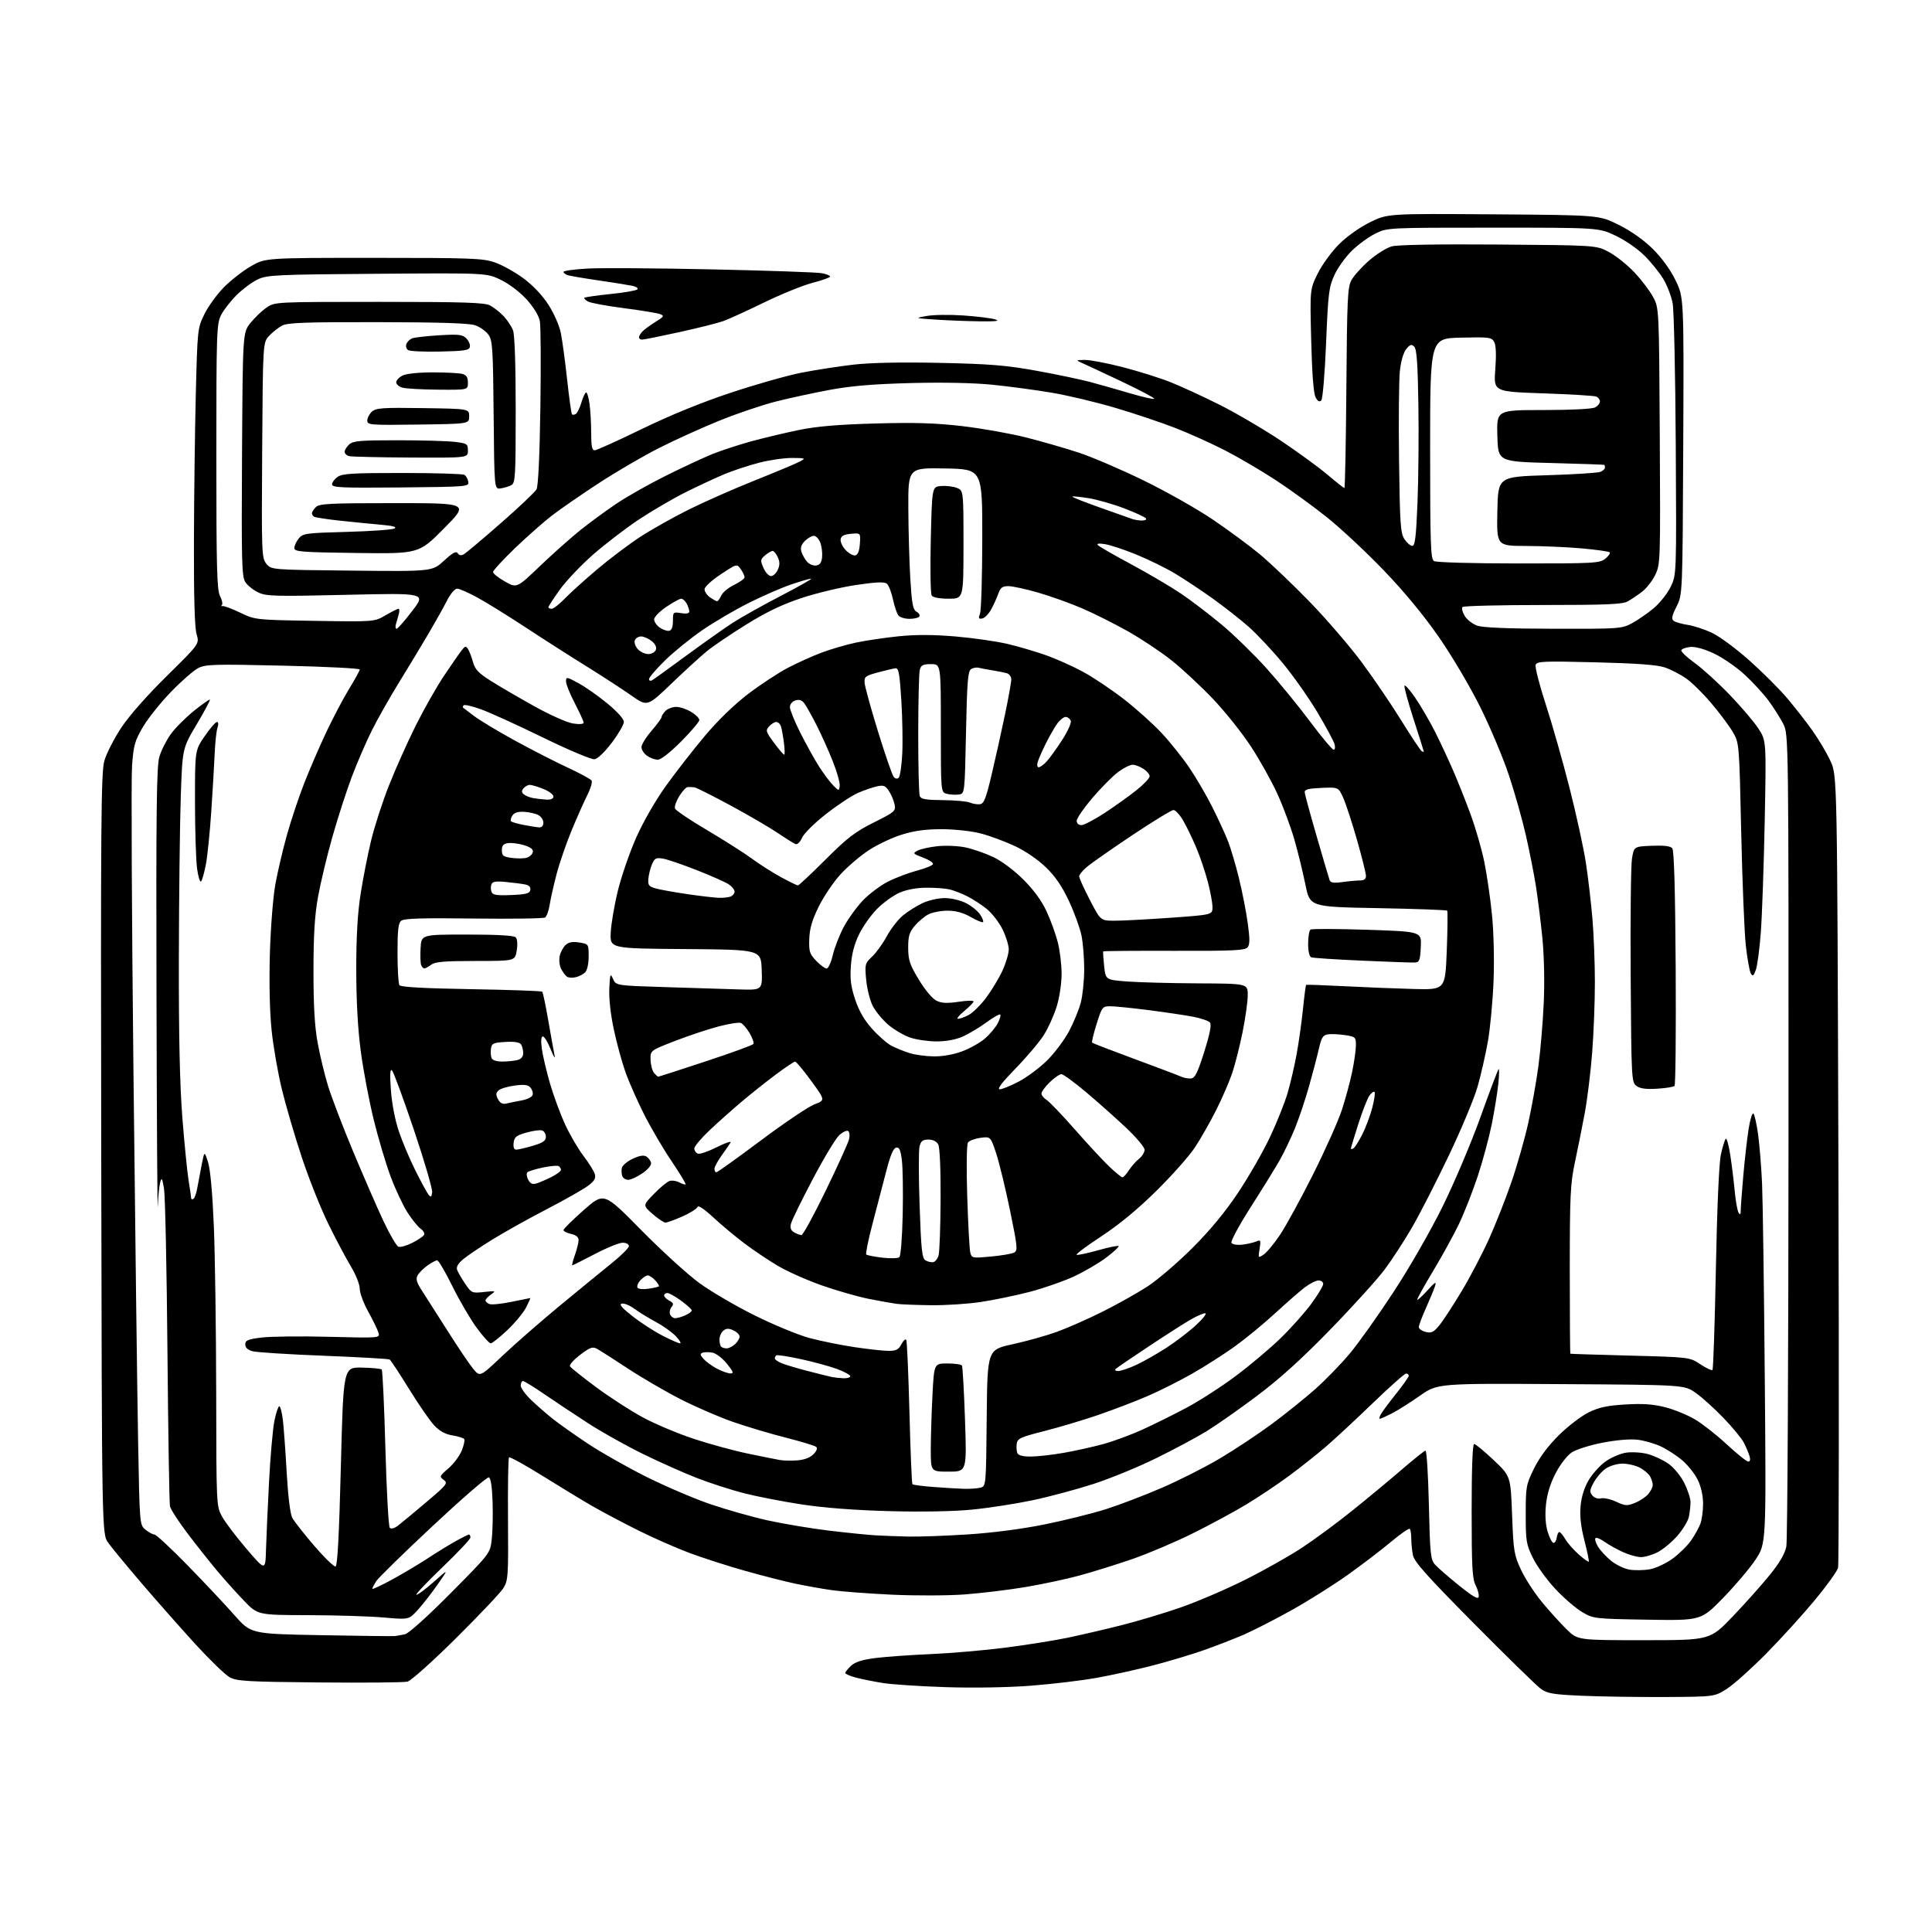 <?xml version="1.0" encoding="UTF-8" standalone="no"?>
<svg 
  version="1.1" 
  xmlns="http://www.w3.org/2000/svg" 
  xmlns:xlink="http://www.w3.org/1999/xlink" 
  xmlns:svg="http://www.w3.org/2000/svg"
  xmlns:rdf="http://www.w3.org/1999/02/22-rdf-syntax-ns#"
  xmlns:cc="http://creativecommons.org/ns#"
  xmlns:dc="http://purl.org/dc/elements/1.1/"
  viewBox="0 0 768 768"
  width="768"
  height="768"
>
<style>svg {background-color: white; }</style>"
<path stroke="none" fill="black" fill-rule="evenodd" d="M662.04,674.59C651.29,674.64 636.42,674.42 629.00,674.10C617.31,673.58 615.10,673.21 612.50,671.33C610.85,670.14 598.88,658.44 585.89,645.33C567.01,626.27 562.16,620.82 561.64,618.12C561.29,616.27 561.00,613.31 561.00,611.54C561.00,609.78 560.73,608.07 560.41,607.74C560.08,607.41 556.77,609.70 553.05,612.82C549.33,615.95 541.67,621.80 536.03,625.83C530.40,629.86 520.32,636.22 513.64,639.95C506.96,643.68 498.35,648.10 494.50,649.77C490.65,651.44 483.45,654.23 478.50,655.98C473.55,657.72 464.41,660.46 458.18,662.07C451.96,663.68 441.99,665.88 436.03,666.95C430.06,668.03 418.28,669.44 409.84,670.09C400.71,670.79 387.01,671.03 376.00,670.67C365.82,670.34 354.57,669.60 351.00,669.03C347.43,668.46 342.59,667.49 340.25,666.87C337.91,666.25 336.00,665.43 336.00,665.04C336.00,664.66 337.03,663.38 338.29,662.19C339.94,660.65 342.70,659.77 348.04,659.09C352.15,658.57 362.02,657.87 370.00,657.53C377.98,657.19 391.25,656.04 399.50,654.99C407.75,653.93 418.81,652.18 424.08,651.09C429.35,650.00 439.10,647.74 445.75,646.06C452.39,644.39 463.16,641.15 469.67,638.87C476.17,636.59 487.57,631.69 495.00,627.97C502.43,624.25 512.56,618.54 517.52,615.27C522.49,612.01 531.49,605.37 537.52,600.52C543.56,595.67 552.39,588.35 557.15,584.24C561.91,580.14 566.19,576.72 566.65,576.64C567.12,576.56 567.73,586.24 568.00,598.15C568.46,617.99 568.67,619.98 570.50,622.01C571.60,623.23 575.88,626.95 580.00,630.27C585.55,634.74 587.58,635.90 587.81,634.72C587.98,633.85 587.42,631.78 586.56,630.12C585.26,627.60 585.00,622.65 585.00,600.55C585.00,583.68 585.36,574.00 585.99,574.00C586.54,574.00 590.02,576.88 593.74,580.40C600.50,586.80 600.50,586.80 601.08,602.24C601.63,616.69 601.86,618.10 604.66,624.09C606.31,627.62 610.10,633.42 613.07,637.00C616.04,640.58 620.43,645.41 622.82,647.75C627.18,652.00 627.18,652.00 653.47,652.00C679.76,652.00 679.76,652.00 688.80,642.55C693.77,637.35 700.41,629.91 703.56,626.01C707.48,621.16 709.54,617.60 710.10,614.72C710.55,612.40 710.93,538.82 710.96,451.21C711.00,291.92 711.00,291.92 708.86,287.73C707.69,285.43 705.05,281.27 703.00,278.49C700.94,275.71 696.62,271.02 693.38,268.06C690.15,265.10 684.71,261.37 681.31,259.77C677.42,257.95 673.91,256.98 671.88,257.18C670.11,257.36 668.52,257.95 668.35,258.50C668.18,259.05 670.55,261.29 673.61,263.49C676.67,265.68 682.96,271.40 687.59,276.20C692.21,281.00 697.38,287.08 699.07,289.72C702.13,294.50 702.13,294.50 701.50,326.50C701.15,344.10 700.45,363.96 699.95,370.63C699.45,377.30 698.55,384.05 697.95,385.63C697.03,388.04 696.71,388.24 695.95,386.87C695.45,385.97 694.57,381.02 693.99,375.87C693.42,370.72 692.59,350.48 692.16,330.91C691.37,295.31 691.37,295.31 688.77,290.91C687.34,288.48 683.50,283.35 680.24,279.50C676.98,275.64 672.47,271.21 670.21,269.65C667.96,268.08 664.19,266.14 661.84,265.33C658.80,264.29 650.85,263.69 634.31,263.28C613.68,262.76 610.99,262.87 610.45,264.27C610.12,265.14 611.90,272.14 614.41,279.83C616.92,287.51 621.19,302.51 623.90,313.15C626.61,323.79 629.54,337.23 630.42,343.00C631.30,348.77 632.46,358.68 633.00,365.00C633.54,371.32 633.99,382.77 633.99,390.44C634.00,398.11 633.51,410.71 632.91,418.44C632.31,426.17 630.98,437.00 629.96,442.50C628.93,448.00 627.18,456.77 626.06,462.00C624.25,470.46 624.02,475.12 624.01,504.75C624.01,523.04 624.11,538.06 624.25,538.13C624.39,538.20 635.11,538.54 648.08,538.88C671.65,539.50 671.65,539.50 675.92,542.32C678.26,543.88 680.44,544.90 680.74,544.59C681.05,544.28 681.66,526.14 682.09,504.27C682.56,480.09 683.34,462.34 684.07,459.00C684.73,455.98 685.60,453.14 685.99,452.70C686.39,452.25 687.21,455.18 687.82,459.20C688.43,463.21 689.22,469.65 689.58,473.50C689.94,477.35 690.62,481.18 691.09,482.00C691.73,483.13 691.95,482.89 691.97,481.00C691.99,479.62 692.46,473.32 693.02,467.00C693.58,460.68 694.52,452.42 695.12,448.66C695.72,444.89 696.58,442.19 697.03,442.66C697.48,443.12 698.32,446.89 698.88,451.03C699.45,455.17 700.16,463.95 700.45,470.53C700.74,477.11 701.23,512.00 701.53,548.07C702.09,613.63 702.09,613.63 697.83,620.01C695.49,623.52 689.65,630.40 684.87,635.30C676.17,644.20 676.17,644.20 654.83,643.85C633.76,643.50 633.44,643.47 628.92,640.81C626.40,639.32 621.61,635.20 618.28,631.64C614.96,628.09 610.94,622.55 609.37,619.34C606.71,613.94 606.50,612.64 606.50,601.98C606.50,590.96 606.64,590.17 609.81,583.73C611.97,579.34 615.40,574.74 619.66,570.52C623.26,566.96 628.59,562.88 631.51,561.45C635.64,559.43 638.91,558.73 646.16,558.30C653.10,557.89 657.17,558.17 662.00,559.41C665.58,560.33 670.92,562.52 673.88,564.29C676.84,566.05 682.53,570.54 686.52,574.25C690.52,577.96 694.32,581.00 694.96,581.00C695.72,581.00 695.89,580.20 695.44,578.75C695.06,577.51 694.06,575.15 693.22,573.50C692.38,571.85 688.73,567.41 685.10,563.64C681.47,559.87 676.48,555.37 674.00,553.64C669.50,550.50 669.50,550.50 620.47,550.21C571.44,549.91 571.44,549.91 564.46,554.81C560.62,557.51 555.59,560.68 553.28,561.86C550.97,563.04 548.82,564.00 548.50,564.00C548.19,564.00 548.35,563.21 548.87,562.25C549.38,561.29 552.10,557.63 554.90,554.12C557.71,550.61 560.00,547.35 560.00,546.87C560.00,546.39 559.53,546.00 558.95,546.00C558.37,546.00 552.40,551.30 545.70,557.77C538.99,564.24 530.58,572.05 527.00,575.13C523.42,578.20 516.80,583.44 512.27,586.78C507.75,590.11 500.16,595.19 495.41,598.05C490.66,600.92 481.09,606.09 474.13,609.55C467.18,613.00 456.31,617.61 449.99,619.79C443.67,621.97 434.23,624.91 429.00,626.32C423.77,627.74 414.10,629.80 407.50,630.90C400.90,632.01 390.10,633.31 383.50,633.81C376.88,634.30 363.87,634.35 354.50,633.91C345.15,633.47 334.35,632.65 330.50,632.09C326.65,631.54 320.19,630.38 316.15,629.53C312.11,628.68 303.14,626.39 296.21,624.44C289.28,622.49 279.32,619.28 274.06,617.32C268.80,615.35 259.55,611.28 253.50,608.25C247.45,605.23 239.35,600.94 235.50,598.72C231.65,596.50 222.74,591.09 215.71,586.71C208.67,582.33 202.66,579.01 202.34,579.33C202.02,579.64 201.84,590.74 201.94,604.00C202.10,626.50 201.98,628.30 200.11,631.29C199.02,633.06 190.55,642.00 181.31,651.17C171.90,660.50 163.39,668.12 161.97,668.48C160.58,668.82 144.83,668.97 126.97,668.80C98.32,668.54 94.12,668.29 91.31,666.75C89.55,665.79 83.41,659.85 77.65,653.55C71.90,647.25 62.31,636.40 56.35,629.44C50.39,622.48 44.38,615.20 43.01,613.27C40.50,609.75 40.50,609.75 40.24,458.66C40.01,326.10 40.17,306.94 41.50,302.36C42.33,299.50 45.33,293.63 48.17,289.32C51.32,284.55 58.40,276.51 66.31,268.72C79.30,255.94 79.30,255.94 78.15,252.11C77.38,249.52 77.03,237.53 77.09,215.38C77.14,197.30 77.48,170.80 77.84,156.50C78.49,130.75 78.53,130.45 81.26,124.87C82.78,121.78 86.25,116.98 88.98,114.22C91.70,111.45 96.53,107.69 99.71,105.85C105.50,102.50 105.50,102.50 148.50,102.50C187.59,102.50 191.98,102.67 196.75,104.33C199.64,105.34 204.72,108.16 208.04,110.61C211.79,113.37 215.56,117.34 217.98,121.09C220.16,124.46 222.35,129.43 222.93,132.32C223.51,135.17 224.64,143.51 225.44,150.86C226.24,158.21 227.11,164.44 227.38,164.71C227.65,164.98 228.33,164.91 228.91,164.56C229.48,164.20 230.48,162.13 231.13,159.96C231.78,157.78 232.63,156.00 233.02,156.00C233.41,156.00 234.01,158.09 234.36,160.64C234.71,163.19 235.00,168.37 235.00,172.14C235.00,177.30 235.34,179.00 236.38,179.00C237.13,179.00 245.57,175.20 255.13,170.54C266.35,165.09 278.88,159.97 290.50,156.11C300.40,152.82 313.00,149.25 318.50,148.17C324.00,147.08 333.27,145.65 339.09,144.97C346.06,144.17 357.89,143.92 373.59,144.25C393.49,144.67 399.93,145.20 412.00,147.38C419.98,148.82 429.65,150.85 433.50,151.88C437.35,152.92 444.51,154.95 449.40,156.40C454.30,157.84 458.54,158.80 458.81,158.52C459.09,158.24 453.28,155.16 445.91,151.67C438.53,148.18 431.38,144.83 430.00,144.23C427.60,143.18 427.64,143.13 431.18,143.07C433.21,143.03 439.98,144.32 446.23,145.93C452.49,147.54 461.05,150.23 465.28,151.91C469.50,153.59 478.30,157.64 484.84,160.92C491.38,164.20 502.29,170.60 509.09,175.14C515.88,179.68 524.26,185.78 527.69,188.70C531.13,191.61 534.15,194.00 534.42,194.00C534.68,194.00 535.03,176.11 535.20,154.25C535.47,118.87 535.69,114.15 537.22,111.35C538.17,109.62 541.32,106.12 544.22,103.58C547.13,101.03 551.20,98.49 553.27,97.93C555.62,97.30 571.60,97.02 595.77,97.21C634.50,97.50 634.50,97.50 639.50,100.14C642.25,101.59 646.82,105.23 649.64,108.21C652.47,111.20 655.84,115.64 657.14,118.07C659.50,122.50 659.50,122.50 659.79,173.36C660.06,223.17 660.03,224.31 657.98,228.53C656.84,230.90 654.46,233.93 652.70,235.26C650.94,236.60 648.38,238.32 647.00,239.09C645.00,240.22 638.26,240.50 613.34,240.50C596.20,240.50 581.82,240.86 581.38,241.29C580.94,241.73 581.32,243.30 582.21,244.79C583.10,246.28 585.33,248.04 587.17,248.69C589.42,249.50 599.25,249.91 617.52,249.94C643.68,250.00 644.66,249.93 648.73,247.75C651.03,246.51 654.91,243.83 657.35,241.79C659.79,239.75 662.83,235.93 664.11,233.29C666.44,228.50 666.44,228.50 666.14,177.00C665.98,148.68 665.42,123.28 664.91,120.58C664.40,117.87 662.79,113.61 661.32,111.11C659.86,108.61 656.48,104.39 653.82,101.73C651.05,98.96 646.10,95.52 642.24,93.69C635.50,90.50 635.50,90.50 593.50,90.50C551.50,90.50 551.50,90.50 546.75,92.84C544.14,94.13 539.94,97.18 537.43,99.62C534.92,102.06 531.78,106.43 530.45,109.33C528.25,114.13 527.95,116.56 527.14,136.38C526.63,148.73 525.80,158.60 525.22,159.18C524.51,159.89 523.80,159.50 522.96,157.92C522.16,156.43 521.55,148.54 521.22,135.32C520.71,115.02 520.71,115.02 523.80,108.76C525.50,105.32 529.27,100.11 532.19,97.19C535.32,94.04 540.36,90.45 544.54,88.38C551.59,84.90 551.59,84.90 593.60,85.20C635.61,85.50 635.61,85.50 643.37,89.33C648.25,91.75 653.26,95.27 656.89,98.83C660.52,102.40 663.90,107.04 666.02,111.36C669.38,118.22 669.38,118.22 669.11,177.30C668.84,236.38 668.84,236.38 666.45,241.10C664.62,244.70 664.35,246.03 665.28,246.77C665.95,247.30 668.47,248.03 670.88,248.40C673.29,248.76 677.67,250.20 680.60,251.59C683.54,252.98 690.18,257.89 695.36,262.51C700.55,267.12 707.28,273.84 710.33,277.43C713.38,281.03 717.93,286.84 720.43,290.36C722.94,293.87 726.19,299.36 727.66,302.56C730.32,308.37 730.32,308.37 730.80,464.56C731.06,550.46 731.00,621.86 730.66,623.21C730.32,624.56 726.16,630.35 721.41,636.08C716.67,641.81 707.99,651.36 702.14,657.29C696.29,663.22 689.27,669.52 686.54,671.28C681.57,674.48 681.57,674.48 662.04,674.59zM157.00,650.36C157.82,650.26 159.62,649.94 161.00,649.64C162.47,649.31 169.95,642.58 179.16,633.29C194.82,617.50 194.82,617.50 195.47,612.00C195.83,608.98 195.98,602.26 195.81,597.08C195.61,590.91 195.09,587.53 194.31,587.27C193.65,587.05 183.69,595.67 172.17,606.43C160.66,617.19 150.51,627.11 149.62,628.46C148.73,629.82 148.00,631.21 148.00,631.56C148.00,631.90 151.49,630.28 155.75,627.96C160.01,625.64 166.43,621.82 170.00,619.48C173.57,617.13 178.61,614.04 181.19,612.61C183.77,611.17 186.14,610.00 186.44,610.00C186.75,610.00 187.00,610.53 187.00,611.17C187.00,611.82 181.94,617.20 175.75,623.13C169.56,629.07 164.97,633.94 165.55,633.96C166.13,633.98 169.26,631.64 172.50,628.75C178.41,623.50 178.41,623.50 173.95,629.87C171.50,633.37 167.93,637.95 166.00,640.05C162.50,643.86 162.50,643.86 152.50,642.98C147.00,642.49 133.49,642.08 122.47,642.05C102.44,642.00 102.44,642.00 96.93,636.25C93.90,633.09 89.15,627.80 86.38,624.50C83.61,621.20 78.35,614.56 74.69,609.75C71.03,604.93 67.82,599.98 67.56,598.75C67.30,597.51 66.85,569.73 66.56,537.00C66.28,504.27 65.66,475.25 65.20,472.50C64.49,468.28 64.25,467.89 63.68,470.00C63.31,471.38 62.88,475.65 62.72,479.50C62.56,483.35 62.33,445.74 62.21,395.93C62.03,321.23 62.23,304.56 63.37,300.77C64.13,298.24 66.16,294.22 67.88,291.84C69.59,289.45 73.72,285.31 77.04,282.62C80.36,279.94 83.24,277.91 83.44,278.12C83.64,278.33 81.26,282.77 78.15,288.00C72.50,297.50 72.50,297.50 71.85,317.00C71.49,327.73 71.15,356.52 71.10,381.00C71.04,411.86 71.47,431.26 72.49,444.28C73.30,454.60 74.42,465.85 74.97,469.28C75.53,472.70 75.99,475.86 75.99,476.31C76.00,476.75 76.40,476.87 76.89,476.57C77.37,476.27 78.07,474.33 78.42,472.26C78.78,470.19 79.57,466.02 80.17,463.00C81.26,457.50 81.26,457.50 82.70,462.00C83.61,464.84 84.46,474.25 85.01,487.50C85.48,499.05 85.90,528.79 85.94,553.59C86.00,598.40 86.01,598.71 88.25,602.82C89.49,605.09 93.88,610.89 98.00,615.70C105.50,624.46 105.50,624.46 105.74,615.98C105.88,611.32 106.42,599.17 106.95,589.00C107.48,578.83 108.44,567.91 109.09,564.75C109.74,561.59 110.61,559.00 111.02,559.00C111.43,559.00 112.06,561.36 112.42,564.25C112.78,567.14 113.47,576.54 113.95,585.15C114.49,594.61 115.36,601.81 116.17,603.33C116.90,604.72 120.83,609.73 124.90,614.46C128.97,619.19 132.79,622.90 133.40,622.70C134.15,622.45 134.82,609.91 135.50,582.92C136.50,543.50 136.50,543.50 143.81,543.64C147.83,543.72 151.39,544.06 151.74,544.40C152.08,544.74 152.74,558.84 153.20,575.73C153.66,592.62 154.45,606.85 154.95,607.35C155.50,607.90 156.84,607.52 158.31,606.38C159.66,605.35 164.70,601.16 169.51,597.09C177.68,590.17 178.15,589.58 176.39,588.29C174.60,586.99 174.69,586.76 178.24,583.71C180.29,581.94 182.67,578.79 183.52,576.71C184.37,574.62 184.83,572.54 184.55,572.09C184.27,571.63 182.17,570.96 179.89,570.60C177.02,570.14 174.77,568.91 172.62,566.63C170.90,564.81 166.39,558.28 162.60,552.13C158.80,545.97 155.33,540.70 154.88,540.43C154.44,540.15 142.67,539.48 128.74,538.93C114.81,538.39 102.09,537.58 100.46,537.15C98.48,536.62 97.50,535.72 97.50,534.43C97.50,532.80 98.53,532.37 104.00,531.69C107.58,531.25 119.64,531.11 130.80,531.40C151.11,531.91 151.11,531.91 150.43,529.71C150.06,528.49 148.24,524.76 146.38,521.40C144.52,518.05 143.00,513.94 143.00,512.28C143.00,510.57 141.45,506.67 139.45,503.37C137.50,500.14 133.48,492.55 130.51,486.50C127.54,480.45 122.83,468.67 120.06,460.32C117.28,451.97 113.69,439.76 112.09,433.19C110.48,426.61 108.62,415.95 107.96,409.48C107.21,402.23 106.95,390.60 107.28,379.12C107.58,368.74 108.55,356.52 109.46,351.50C110.36,346.55 112.43,337.74 114.06,331.91C115.69,326.09 118.77,316.87 120.90,311.41C123.03,305.96 127.00,296.77 129.72,291.00C132.45,285.23 136.55,277.45 138.84,273.73C141.13,270.01 143.00,266.59 143.00,266.14C143.00,265.68 129.30,264.99 112.54,264.61C85.15,263.97 81.76,264.07 78.79,265.58C76.98,266.50 72.12,270.74 68.00,275.00C63.88,279.25 58.85,285.53 56.84,288.95C53.59,294.45 53.10,296.21 52.49,304.33C52.12,309.37 52.37,364.12 53.05,426.00C53.72,487.88 54.55,553.73 54.89,572.34C55.50,606.18 55.50,606.18 57.86,608.09C59.16,609.14 60.76,610.00 61.41,610.00C62.07,610.00 67.99,615.51 74.57,622.25C81.16,628.99 89.52,637.88 93.15,642.00C99.76,649.50 99.76,649.50 127.63,650.01C142.96,650.30 156.18,650.45 157.00,650.36zM655.85,623.81C658.26,623.37 662.32,621.47 664.94,619.54C667.55,617.63 670.86,614.36 672.29,612.28C673.72,610.20 675.36,607.23 675.94,605.68C676.52,604.14 677.00,600.57 677.00,597.75C677.00,594.60 676.20,590.97 674.91,588.32C673.76,585.95 671.01,582.45 668.80,580.56C666.58,578.66 662.74,576.16 660.27,575.00C657.79,573.83 653.59,572.62 650.93,572.31C648.03,571.96 642.46,572.44 637.00,573.50C631.94,574.48 626.49,576.22 624.71,577.41C622.91,578.63 620.15,582.22 618.35,585.70C616.25,589.76 614.96,593.97 614.54,598.17C614.12,602.27 614.36,606.02 615.20,608.82C615.91,611.20 616.95,613.23 617.50,613.32C618.05,613.42 618.64,612.49 618.82,611.25C619.00,610.01 619.46,609.00 619.85,609.00C620.25,609.00 621.34,610.30 622.27,611.89C623.21,613.48 625.61,616.20 627.60,617.95C629.58,619.70 631.37,620.97 631.56,620.78C631.75,620.58 630.98,616.84 629.85,612.46C628.43,606.96 627.95,602.73 628.30,598.75C628.63,595.05 629.76,591.38 631.47,588.46C632.94,585.96 635.94,582.61 638.15,581.01C640.36,579.41 644.07,577.81 646.40,577.46C648.74,577.11 652.62,577.36 655.05,578.01C657.48,578.67 661.16,580.39 663.23,581.85C665.36,583.35 668.09,586.65 669.50,589.45C670.87,592.17 672.00,595.60 672.00,597.07C672.00,598.54 671.72,601.16 671.37,602.88C671.03,604.60 668.95,608.05 666.75,610.54C664.55,613.04 661.03,615.96 658.92,617.04C656.81,618.12 653.82,618.99 652.29,618.98C650.76,618.97 647.55,618.07 645.18,616.99C642.80,615.92 639.51,614.08 637.87,612.91C636.23,611.74 634.59,611.07 634.24,611.43C633.88,611.79 634.32,613.30 635.21,614.79C636.11,616.28 638.44,618.81 640.39,620.40C642.35,622.00 645.65,623.60 647.72,623.95C649.80,624.30 653.46,624.24 655.85,623.81zM361.00,610.81C365.12,610.91 375.70,610.53 384.50,609.97C394.43,609.34 406.08,607.83 415.19,605.99C423.27,604.36 434.30,601.62 439.69,599.90C445.09,598.18 455.05,594.37 461.83,591.44C468.62,588.51 478.97,583.28 484.83,579.81C490.70,576.34 500.00,570.18 505.50,566.11C511.00,562.04 518.83,555.75 522.90,552.13C526.97,548.51 533.13,542.16 536.59,538.02C540.05,533.89 547.89,522.85 554.01,513.50C560.34,503.83 568.75,489.17 573.51,479.50C578.12,470.15 584.88,454.18 588.53,444.00C592.17,433.83 595.41,425.28 595.71,425.00C596.02,424.73 595.96,427.43 595.58,431.00C595.20,434.57 594.03,441.79 592.97,447.04C591.91,452.28 589.42,461.51 587.43,467.54C585.43,473.57 582.08,482.10 579.98,486.50C577.88,490.90 573.20,499.41 569.58,505.42C565.97,511.43 563.17,516.50 563.36,516.70C563.56,516.89 565.41,515.19 567.47,512.91C570.41,509.65 571.05,509.27 570.48,511.13C570.08,512.43 568.45,516.37 566.87,519.89C565.29,523.40 564.00,526.84 564.00,527.53C564.00,528.22 565.22,529.09 566.72,529.46C568.99,530.04 569.88,529.61 572.17,526.82C573.68,525.00 577.72,518.79 581.16,513.04C584.60,507.29 589.53,497.83 592.12,492.02C594.71,486.22 598.64,476.23 600.84,469.83C603.05,463.43 606.02,453.00 607.45,446.65C608.87,440.29 610.71,430.01 611.54,423.80C612.37,417.58 613.33,406.20 613.67,398.50C614.04,390.03 613.81,379.76 613.08,372.50C612.41,365.90 611.26,356.68 610.51,352.00C609.77,347.32 608.00,338.40 606.59,332.17C605.18,325.93 602.13,315.15 599.83,308.21C597.52,301.27 592.38,289.04 588.40,281.04C584.31,272.81 577.14,260.69 571.88,253.11C565.90,244.52 558.08,235.05 550.03,226.69C543.14,219.52 533.00,210.05 527.50,205.65C522.00,201.24 512.77,194.55 507.00,190.78C501.23,187.01 492.17,181.71 486.88,178.99C481.59,176.27 472.75,172.29 467.22,170.13C461.70,167.98 450.95,164.37 443.34,162.12C435.73,159.86 424.32,157.15 418.00,156.09C411.68,155.03 401.14,153.61 394.59,152.95C387.14,152.19 374.99,151.94 362.09,152.27C347.25,152.66 338.29,153.41 330.00,154.95C323.68,156.12 314.07,158.19 308.67,159.55C303.26,160.91 293.13,164.32 286.17,167.14C279.20,169.95 268.32,174.88 262.00,178.08C255.68,181.28 244.90,187.57 238.05,192.05C231.21,196.52 222.88,202.27 219.55,204.82C216.22,207.38 209.56,213.25 204.75,217.87C199.94,222.50 196.00,226.78 196.00,227.39C196.01,228.00 198.13,229.70 200.72,231.16C205.43,233.83 205.43,233.83 214.67,224.99C219.75,220.14 226.97,213.72 230.70,210.73C234.44,207.74 240.88,203.02 245.00,200.24C249.12,197.46 257.90,192.50 264.50,189.20C271.10,185.91 279.43,182.03 283.00,180.57C286.57,179.12 293.65,176.80 298.73,175.41C303.81,174.03 312.36,172.00 317.73,170.90C324.69,169.48 333.39,168.74 348.00,168.34C363.59,167.90 371.86,168.15 382.52,169.39C390.23,170.29 401.70,172.33 408.02,173.93C414.33,175.53 423.77,178.26 429.00,179.99C434.23,181.72 445.77,186.68 454.65,191.01C463.53,195.34 475.88,202.32 482.09,206.52C488.31,210.72 496.79,216.99 500.95,220.46C505.10,223.93 513.91,232.33 520.52,239.13C527.12,245.93 536.39,256.68 541.10,263.00C545.81,269.32 552.94,279.79 556.95,286.27C560.96,292.74 564.64,298.28 565.12,298.57C565.60,298.87 566.00,298.97 566.00,298.80C566.00,298.62 564.19,292.89 561.98,286.06C559.77,279.22 558.11,273.17 558.30,272.61C558.49,272.04 560.46,274.26 562.68,277.54C564.91,280.82 568.43,286.88 570.51,291.00C572.58,295.12 575.84,302.10 577.74,306.50C579.65,310.90 582.77,318.77 584.68,324.00C586.59,329.23 588.99,337.55 590.01,342.50C591.03,347.45 592.41,356.89 593.07,363.48C593.78,370.53 594.04,381.42 593.71,389.98C593.39,397.96 592.38,408.77 591.46,414.00C590.53,419.23 588.68,427.32 587.35,432.00C586.01,436.68 580.84,449.05 575.85,459.50C570.86,469.95 564.30,482.77 561.26,488.00C558.23,493.23 553.38,500.67 550.50,504.55C547.61,508.43 537.89,519.18 528.89,528.43C517.34,540.31 508.70,548.12 499.51,555.01C492.36,560.37 483.35,566.67 479.50,569.02C475.65,571.37 466.74,576.14 459.69,579.61C452.65,583.09 441.40,587.71 434.69,589.89C427.99,592.06 417.05,594.99 410.39,596.39C403.73,597.79 392.93,599.46 386.39,600.10C379.07,600.82 366.43,601.05 353.50,600.70C339.98,600.34 327.63,599.40 318.83,598.06C311.31,596.91 300.96,594.91 295.83,593.60C290.70,592.29 282.23,589.56 277.00,587.52C271.77,585.48 262.10,581.17 255.50,577.93C248.90,574.70 239.14,569.23 233.80,565.77C228.47,562.32 220.67,557.14 216.46,554.25C212.25,551.36 208.40,549.00 207.91,549.00C207.41,549.00 207.00,549.81 207.00,550.79C207.00,551.78 208.91,554.40 211.25,556.63C213.59,558.85 217.53,562.27 220.00,564.22C222.47,566.17 228.68,570.55 233.80,573.95C238.91,577.34 249.26,583.21 256.80,586.99C264.33,590.76 275.74,595.65 282.15,597.85C288.56,600.05 298.91,602.99 305.15,604.37C311.39,605.75 322.35,607.58 329.50,608.44C336.65,609.30 344.98,610.14 348.00,610.32C351.02,610.49 356.88,610.71 361.00,610.81zM649.98,597.40C651.92,596.61 654.29,595.02 655.25,593.87C656.21,592.72 657.00,591.12 657.00,590.32C657.00,589.52 656.54,588.00 655.97,586.94C655.40,585.89 653.53,584.29 651.80,583.39C650.07,582.50 646.93,581.79 644.82,581.82C642.67,581.85 639.76,582.75 638.19,583.87C636.65,584.96 634.54,587.43 633.51,589.35C631.90,592.33 631.83,593.09 632.99,594.49C633.79,595.45 635.20,595.92 636.43,595.62C637.57,595.34 640.29,595.95 642.48,596.97C646.08,598.65 646.81,598.69 649.98,597.40zM383.00,591.82C385.48,591.90 388.51,591.70 389.73,591.37C391.97,590.78 391.97,590.77 392.23,563.66C392.50,536.55 392.50,536.55 402.50,534.36C408.00,533.16 415.88,530.96 420.00,529.48C424.12,528.00 432.31,524.39 438.20,521.45C444.08,518.52 452.18,513.97 456.20,511.36C460.21,508.74 468.24,501.85 474.04,496.05C481.12,488.97 487.11,481.71 492.26,473.96C496.48,467.62 502.15,457.72 504.86,451.96C507.57,446.21 510.71,438.35 511.84,434.50C512.96,430.65 514.59,423.68 515.44,419.00C516.30,414.32 517.42,406.28 517.95,401.13C518.47,395.98 519.04,391.65 519.20,391.51C519.37,391.37 526.25,391.61 534.50,392.04C542.75,392.47 555.12,392.96 562.00,393.14C574.50,393.46 574.50,393.46 575.11,377.98C575.44,369.47 575.52,362.27 575.28,362.00C575.04,361.73 562.66,361.27 547.77,361.00C520.71,360.50 520.71,360.50 518.92,351.64C517.93,346.76 515.96,338.71 514.54,333.75C513.11,328.79 510.08,320.63 507.80,315.62C505.52,310.60 500.78,302.10 497.26,296.73C493.75,291.36 486.98,282.88 482.24,277.90C477.49,272.91 470.13,266.04 465.87,262.63C461.61,259.23 453.70,253.95 448.29,250.91C442.88,247.87 434.64,243.74 429.98,241.75C425.32,239.75 417.51,236.96 412.64,235.56C407.76,234.15 402.45,233.00 400.84,233.00C398.50,233.00 397.69,233.59 396.90,235.85C396.36,237.42 395.09,240.23 394.09,242.10C393.09,243.97 391.47,245.66 390.49,245.85C389.01,246.14 388.86,245.81 389.58,243.85C390.05,242.56 390.45,229.12 390.47,214.00C390.50,186.50 390.50,186.50 375.75,186.22C361.00,185.95 361.00,185.95 361.08,202.22C361.12,211.18 361.48,223.83 361.88,230.35C362.47,240.03 362.91,242.37 364.32,243.16C365.27,243.69 365.78,244.55 365.46,245.06C365.14,245.58 363.39,246.00 361.56,246.00C359.74,246.00 357.75,245.41 357.15,244.68C356.55,243.96 355.56,241.06 354.96,238.25C354.36,235.43 353.27,232.64 352.54,232.03C351.57,231.23 348.30,231.36 340.36,232.53C334.39,233.41 324.64,235.74 318.70,237.70C310.98,240.26 304.70,243.26 296.70,248.23C290.54,252.05 283.48,256.82 281.02,258.84C278.56,260.85 272.21,266.65 266.93,271.72C257.31,280.95 257.31,280.95 250.91,276.43C247.38,273.95 239.32,268.71 233.00,264.79C226.68,260.87 215.88,253.97 209.00,249.44C202.12,244.92 193.54,239.59 189.92,237.61C186.30,235.62 182.61,234.00 181.72,234.00C180.80,234.00 179.06,236.04 177.69,238.75C176.36,241.36 173.02,247.32 170.27,252.00C167.52,256.68 162.31,265.30 158.69,271.16C155.08,277.02 150.22,285.57 147.92,290.16C145.61,294.75 141.97,303.16 139.83,308.85C137.69,314.54 134.20,325.34 132.08,332.85C129.96,340.36 127.41,351.00 126.42,356.50C125.09,363.89 124.62,371.59 124.61,386.00C124.61,399.86 125.09,408.10 126.26,414.50C127.17,419.45 129.01,427.10 130.35,431.50C131.68,435.90 136.15,447.60 140.28,457.50C144.41,467.40 149.85,479.90 152.37,485.27C154.89,490.65 157.60,495.29 158.38,495.59C159.16,495.89 161.62,495.21 163.84,494.08C166.05,492.95 168.17,491.54 168.54,490.93C168.91,490.33 168.32,489.21 167.23,488.45C166.14,487.68 163.79,484.79 162.01,482.01C160.22,479.23 157.22,472.86 155.34,467.85C153.45,462.84 150.40,452.61 148.56,445.12C146.73,437.63 144.41,425.43 143.43,418.00C142.24,409.10 141.63,398.03 141.62,385.50C141.61,372.30 142.14,363.08 143.36,355.29C144.32,349.12 146.20,339.57 147.54,334.05C148.87,328.54 152.05,318.73 154.61,312.26C157.16,305.79 161.94,295.10 165.23,288.50C168.52,281.90 173.63,272.90 176.59,268.50C179.55,264.10 182.67,259.60 183.53,258.50C184.86,256.79 185.21,256.72 186.04,258.00C186.57,258.83 187.46,261.15 188.02,263.17C188.84,266.14 190.22,267.59 195.27,270.76C198.70,272.92 206.45,277.44 212.50,280.80C218.55,284.17 225.41,287.23 227.75,287.59C230.32,287.99 232.00,287.87 232.00,287.27C232.00,286.73 230.42,283.26 228.50,279.57C226.57,275.88 225.00,271.96 225.00,270.86C225.00,268.98 225.25,269.01 229.99,271.59C232.74,273.09 237.92,276.73 241.49,279.68C245.38,282.88 248.00,285.82 248.00,286.96C248.00,288.02 245.86,291.72 243.24,295.19C240.43,298.92 237.60,301.63 236.32,301.81C235.13,301.98 226.02,298.14 215.83,293.17C205.75,288.25 194.68,283.21 191.23,281.97C187.78,280.73 184.66,280.00 184.31,280.36C183.96,280.71 183.85,281.14 184.08,281.31C184.31,281.48 186.30,282.99 188.50,284.66C190.70,286.34 197.98,290.72 204.69,294.39C211.39,298.06 220.84,302.90 225.69,305.14C230.53,307.38 234.80,309.69 235.17,310.29C235.54,310.88 234.80,313.44 233.51,315.97C232.23,318.51 229.41,324.84 227.25,330.04C225.10,335.24 222.39,343.10 221.24,347.50C220.09,351.90 218.85,357.41 218.49,359.74C218.12,362.08 217.30,364.32 216.66,364.73C216.02,365.13 203.23,365.31 188.23,365.13C167.71,364.87 160.59,365.09 159.48,366.02C158.33,366.97 158.00,369.81 158.02,378.87C158.02,385.27 158.36,391.00 158.77,391.62C159.26,392.38 168.39,392.89 187.26,393.21C202.53,393.47 215.26,393.92 215.54,394.21C215.83,394.50 216.91,399.63 217.94,405.62C218.97,411.60 220.10,417.85 220.44,419.50C220.79,421.15 220.12,420.14 218.96,417.25C217.81,414.36 216.38,412.00 215.80,412.00C215.11,412.00 214.97,413.70 215.38,416.84C215.74,419.50 217.19,425.69 218.60,430.59C220.02,435.49 222.73,442.84 224.61,446.93C226.50,451.02 229.78,456.65 231.90,459.43C234.03,462.22 236.06,465.48 236.43,466.67C236.94,468.36 236.35,469.39 233.79,471.34C231.98,472.72 224.65,476.88 217.50,480.59C210.35,484.29 200.57,489.75 195.77,492.71C190.97,495.67 185.70,499.22 184.07,500.60C182.08,502.27 181.30,503.66 181.71,504.80C182.05,505.73 183.49,508.21 184.91,510.31C187.44,514.03 187.61,514.11 192.44,513.58C197.09,513.08 197.25,513.14 195.19,514.58C193.98,515.42 193.00,516.49 193.00,516.95C193.00,517.41 193.71,518.06 194.58,518.39C195.44,518.72 199.38,518.32 203.33,517.50C207.27,516.68 210.62,516.00 210.77,516.00C210.92,516.00 210.18,517.69 209.12,519.76C208.07,521.82 204.71,525.87 201.66,528.76C198.61,531.64 195.65,534.00 195.07,534.00C194.49,534.00 191.96,531.19 189.44,527.75C186.93,524.31 182.59,516.89 179.81,511.25C177.03,505.61 174.32,501.00 173.78,501.00C173.25,501.00 171.50,501.93 169.90,503.07C168.30,504.21 166.54,505.98 165.99,507.01C165.21,508.47 165.62,509.84 167.81,513.19C169.35,515.56 173.92,522.72 177.96,529.09C181.99,535.47 186.53,542.20 188.04,544.05C190.79,547.42 190.79,547.42 199.64,539.03C204.52,534.42 214.80,525.43 222.50,519.06C230.20,512.70 239.54,505.05 243.25,502.07C246.96,499.09 250.00,496.05 250.00,495.33C250.00,494.58 248.91,494.00 247.52,494.00C246.16,494.00 241.18,496.02 236.45,498.50C231.71,500.98 227.67,503.00 227.47,503.00C227.26,503.00 227.74,501.14 228.54,498.87C229.34,496.61 230.00,493.94 230.00,492.95C230.00,491.77 228.97,490.93 227.00,490.50C225.35,490.14 224.00,489.45 224.00,488.98C224.00,488.50 227.62,484.92 232.04,481.03C240.08,473.94 240.08,473.94 254.79,488.87C262.88,497.09 273.30,506.59 277.95,509.99C282.60,513.39 292.57,519.22 300.11,522.95C307.65,526.68 317.37,530.69 321.70,531.86C326.04,533.03 334.07,534.66 339.54,535.49C345.02,536.31 351.17,536.99 353.22,536.99C356.22,537.00 357.20,536.49 358.32,534.36C359.08,532.90 359.95,532.12 360.25,532.61C360.55,533.10 361.12,546.10 361.52,561.50C361.91,576.90 362.45,589.73 362.70,590.00C362.95,590.27 366.61,590.76 370.83,591.08C375.05,591.41 380.52,591.74 383.00,591.82zM377.15,585.00C370.00,585.00 370.00,585.00 370.00,576.25C370.01,571.44 370.30,561.76 370.66,554.75C371.31,542.00 371.31,542.00 376.60,542.00C379.50,542.00 382.11,542.37 382.39,542.82C382.67,543.27 383.21,552.95 383.60,564.32C384.31,585.00 384.31,585.00 377.15,585.00zM316.86,580.52C319.65,580.33 321.98,579.46 323.32,578.12C324.62,576.83 325.05,575.70 324.46,575.17C323.93,574.70 318.55,573.06 312.50,571.52C306.45,569.99 297.00,567.18 291.50,565.27C286.00,563.37 276.59,559.30 270.60,556.24C264.60,553.18 255.10,547.65 249.49,543.95C243.89,540.25 238.38,536.74 237.26,536.14C235.55,535.23 234.47,535.62 230.59,538.59C228.04,540.53 226.24,542.59 226.59,543.15C226.94,543.72 231.59,547.43 236.93,551.40C242.27,555.37 250.63,560.78 255.53,563.43C260.42,566.07 269.61,569.94 275.96,572.02C282.31,574.11 292.00,576.74 297.50,577.87C303.00,579.01 308.62,580.14 310.00,580.38C311.38,580.63 314.46,580.69 316.86,580.52zM409.72,579.00C412.35,579.00 418.28,578.33 422.89,577.52C427.51,576.71 434.60,575.13 438.64,574.02C442.69,572.91 449.72,570.31 454.25,568.24C458.79,566.17 466.63,562.28 471.67,559.60C476.72,556.92 485.49,551.26 491.17,547.02C496.85,542.78 504.92,535.98 509.11,531.91C513.29,527.83 518.80,521.64 521.36,518.14C523.91,514.64 526.00,511.15 526.00,510.39C526.00,509.63 525.17,509.00 524.15,509.00C523.13,509.00 520.67,510.24 518.68,511.75C516.70,513.26 511.34,517.93 506.79,522.13C502.23,526.32 495.01,532.25 490.75,535.30C486.48,538.36 478.95,543.17 474.00,546.00C469.05,548.83 461.07,552.85 456.25,554.93C451.44,557.01 442.63,560.38 436.67,562.43C430.72,564.48 421.04,567.37 415.17,568.86C405.76,571.24 404.46,571.83 404.17,573.85C403.99,575.11 404.09,576.79 404.39,577.57C404.76,578.53 406.50,579.00 409.72,579.00zM335.25,547.88C336.76,547.95 338.00,547.58 338.00,547.07C338.00,546.56 335.64,545.27 332.75,544.20C329.86,543.13 323.36,541.36 318.29,540.26C313.23,539.15 308.84,538.50 308.54,538.79C308.24,539.09 308.00,539.64 308.00,540.01C308.00,540.38 309.06,541.16 310.35,541.75C311.64,542.34 316.26,543.74 320.60,544.87C324.95,546.00 329.40,547.11 330.50,547.34C331.60,547.58 333.74,547.82 335.25,547.88zM290.30,545.96C291.79,545.99 291.56,545.33 288.96,542.10C287.24,539.95 284.66,537.98 283.23,537.70C281.80,537.43 280.02,537.44 279.27,537.73C278.20,538.14 278.29,538.66 279.71,540.23C280.69,541.32 283.07,543.04 285.00,544.06C286.92,545.08 289.31,545.93 290.30,545.96zM444.55,544.99C445.62,544.98 448.87,543.88 451.76,542.53C454.66,541.18 460.06,538.11 463.76,535.70C467.47,533.30 472.75,529.25 475.50,526.70C478.25,524.16 479.86,522.06 479.09,522.04C478.31,522.02 475.61,523.20 473.09,524.67C470.56,526.14 463.10,530.92 456.50,535.30C449.90,539.68 444.07,543.65 443.55,544.13C442.98,544.65 443.38,545.00 444.55,544.99zM288.84,536.00C289.67,536.00 291.17,535.26 292.17,534.35C293.18,533.43 294.00,532.08 294.00,531.32C294.00,530.57 292.89,529.45 291.53,528.83C289.64,527.97 288.70,528.00 287.53,528.98C286.69,529.67 286.00,531.24 286.00,532.46C286.00,533.67 286.30,534.97 286.67,535.33C287.03,535.70 288.01,536.00 288.84,536.00zM270.33,534.00C270.90,534.00 270.13,532.70 268.61,531.12C267.10,529.53 263.52,527.00 260.68,525.48C257.83,523.96 254.03,521.62 252.23,520.29C250.43,518.95 248.18,518.02 247.23,518.20C245.97,518.45 247.11,519.81 251.37,523.17C254.59,525.71 259.94,529.18 263.26,530.89C266.57,532.60 269.75,534.00 270.33,534.00zM268.42,524.00C269.24,524.00 271.05,523.48 272.45,522.84C273.85,522.20 275.00,521.34 275.00,520.93C275.00,520.51 273.11,518.78 270.80,517.09C268.49,515.39 266.02,514.00 265.30,514.00C264.59,514.00 264.00,514.43 264.00,514.96C264.00,515.50 264.93,516.43 266.06,517.03C267.71,517.91 267.89,518.43 266.95,519.56C266.31,520.34 266.04,521.66 266.36,522.49C266.68,523.32 267.61,524.00 268.42,524.00zM370.00,518.84C364.23,518.77 358.15,518.53 356.50,518.31C354.85,518.10 349.90,517.21 345.50,516.35C341.10,515.48 332.65,513.07 326.72,510.98C320.79,508.90 312.89,505.38 309.16,503.16C305.43,500.95 299.51,496.98 296.01,494.34C292.50,491.71 286.94,487.07 283.65,484.03C279.82,480.48 277.52,478.97 277.24,479.81C276.99,480.53 274.31,482.21 271.27,483.56C268.24,484.90 265.21,486.00 264.54,486.00C263.88,486.00 261.57,484.46 259.42,482.58C255.50,479.16 255.50,479.16 259.96,474.58C262.41,472.06 265.20,469.75 266.17,469.45C267.13,469.14 268.88,469.40 270.05,470.03C271.22,470.65 272.34,470.99 272.54,470.79C272.75,470.58 270.20,466.39 266.88,461.46C263.55,456.53 258.68,448.23 256.05,443.00C253.41,437.77 250.11,430.31 248.71,426.42C247.31,422.52 245.20,414.85 244.03,409.36C242.72,403.24 242.02,396.90 242.21,392.95C242.50,387.07 242.63,386.73 243.69,389.14C244.87,391.78 244.87,391.78 264.68,392.40C275.58,392.74 288.68,393.15 293.79,393.31C303.07,393.60 303.07,393.60 302.79,385.55C302.50,377.50 302.50,377.50 272.50,377.27C242.50,377.05 242.50,377.05 242.77,370.77C242.93,367.32 244.21,359.77 245.63,354.00C247.05,348.23 250.35,338.69 252.97,332.81C255.75,326.55 260.66,318.03 264.83,312.24C268.74,306.80 275.69,297.89 280.28,292.43C285.48,286.26 291.98,279.97 297.48,275.79C302.36,272.09 309.38,267.47 313.11,265.51C316.83,263.56 322.88,260.82 326.57,259.44C330.25,258.05 336.46,256.24 340.36,255.42C344.26,254.60 351.86,253.48 357.23,252.93C363.96,252.24 370.99,252.26 379.76,253.00C386.77,253.60 396.10,254.93 400.50,255.97C404.90,257.00 411.88,259.06 416.00,260.53C420.12,262.00 426.75,264.99 430.72,267.16C434.70,269.33 441.90,274.17 446.72,277.90C451.55,281.64 458.30,287.69 461.73,291.36C465.16,295.03 470.16,301.29 472.85,305.27C475.53,309.26 479.61,316.24 481.89,320.79C484.18,325.34 486.97,331.38 488.08,334.21C489.20,337.04 491.17,343.66 492.46,348.92C493.76,354.19 495.34,362.24 495.98,366.82C496.87,373.27 496.86,375.47 495.92,376.59C494.91,377.81 490.08,378.04 466.75,377.97C451.37,377.92 438.68,378.02 438.55,378.19C438.42,378.36 438.59,380.98 438.91,384.00C439.50,389.50 439.50,389.50 448.00,390.15C452.68,390.51 465.39,390.85 476.25,390.90C496.00,391.00 496.00,391.00 496.00,395.59C496.00,398.12 495.07,404.74 493.94,410.32C492.80,415.89 490.97,423.16 489.86,426.47C488.75,429.79 485.87,436.45 483.45,441.27C481.03,446.09 477.18,452.84 474.89,456.27C472.60,459.70 465.70,467.45 459.56,473.50C452.22,480.74 444.75,486.90 437.73,491.50C431.86,495.35 427.47,498.64 427.98,498.82C428.48,498.99 432.34,498.17 436.54,496.99C440.74,495.81 444.40,495.06 444.67,495.33C444.93,495.60 442.73,497.65 439.76,499.89C436.80,502.13 430.98,505.53 426.82,507.45C422.67,509.37 414.82,512.10 409.38,513.52C403.95,514.94 395.23,516.75 390.00,517.54C384.77,518.34 375.77,518.92 370.00,518.84zM257.77,512.29C259.82,511.98 261.68,511.56 261.91,511.36C262.14,511.17 261.50,510.11 260.51,509.01C259.51,507.90 258.15,507.00 257.50,507.00C256.85,507.00 255.52,507.87 254.56,508.94C253.59,510.00 253.08,511.32 253.42,511.87C253.76,512.42 255.70,512.61 257.77,512.29zM370.96,501.73C371.76,501.60 372.72,500.37 373.11,498.99C373.49,497.62 373.85,487.58 373.90,476.68C373.96,464.74 373.59,456.10 372.96,454.93C372.31,453.71 370.87,453.00 369.07,453.00C366.79,453.00 366.08,453.55 365.53,455.75C365.15,457.26 365.16,467.85 365.56,479.27C366.16,496.82 366.53,500.20 367.89,501.01C368.77,501.54 370.16,501.86 370.96,501.73zM357.50,499.76C358.06,499.28 358.65,491.83 358.84,482.76C359.03,473.88 358.88,464.20 358.51,461.25C357.99,457.07 357.49,455.95 356.24,456.19C355.12,456.41 353.91,459.28 352.31,465.50C351.04,470.45 348.60,479.81 346.88,486.30C345.17,492.79 344.03,498.36 344.35,498.68C344.66,499.00 347.53,499.56 350.71,499.94C353.90,500.31 356.95,500.23 357.50,499.76zM393.88,499.50C398.07,499.11 402.24,498.40 403.14,497.92C404.63,497.13 404.47,495.59 401.48,481.07C399.67,472.28 397.19,462.09 395.98,458.43C393.76,451.77 393.76,451.77 389.74,452.31C387.52,452.61 385.30,453.44 384.79,454.17C384.25,454.95 384.12,463.79 384.49,475.50C384.83,486.50 385.37,496.56 385.69,497.85C386.26,500.15 386.45,500.19 393.88,499.50zM502.30,498.73C503.51,497.93 506.44,494.40 508.81,490.89C511.17,487.37 517.07,476.59 521.92,466.92C526.76,457.26 531.90,445.78 533.34,441.42C534.78,437.07 536.64,430.21 537.48,426.18C538.32,422.16 539.00,417.35 539.00,415.50C539.00,412.28 538.79,412.09 534.66,411.47C532.27,411.11 529.23,410.97 527.91,411.16C525.89,411.45 525.30,412.39 524.25,417.00C523.56,420.02 521.79,426.77 520.31,432.00C518.83,437.23 516.34,444.65 514.77,448.50C513.19,452.35 510.51,457.98 508.81,461.00C507.11,464.02 501.92,472.44 497.27,479.70C492.58,487.04 489.14,493.41 489.53,494.05C489.94,494.71 491.77,495.00 493.87,494.76C495.87,494.52 498.36,493.95 499.41,493.49C501.15,492.74 501.26,493.00 500.71,496.42C500.11,500.11 500.14,500.15 502.30,498.73zM318.58,490.97C319.17,490.99 323.53,483.01 328.27,473.25C333.01,463.49 337.17,454.31 337.52,452.86C337.87,451.41 337.71,449.94 337.15,449.59C336.60,449.25 335.01,449.99 333.63,451.24C332.24,452.48 327.49,460.36 323.08,468.74C318.66,477.12 314.77,485.07 314.44,486.39C314.00,488.12 314.36,489.11 315.67,489.87C316.67,490.46 317.99,490.95 318.58,490.97zM171.79,473.92C171.94,472.59 168.66,461.38 164.49,449.00C160.31,436.62 156.42,426.05 155.82,425.50C155.05,424.79 154.93,427.05 155.39,433.37C155.76,438.56 157.06,445.31 158.52,449.64C159.88,453.72 162.85,460.75 165.12,465.27C167.38,469.80 169.74,474.14 170.36,474.92C171.30,476.08 171.55,475.90 171.79,473.92zM213.31,470.42C214.51,470.05 217.19,468.89 219.25,467.85C221.31,466.81 223.00,465.55 223.00,465.04C223.00,464.53 222.59,463.86 222.08,463.55C221.58,463.24 218.77,463.49 215.83,464.10C212.90,464.71 210.12,465.57 209.66,466.00C209.19,466.43 209.33,467.76 209.97,468.94C210.83,470.55 211.67,470.93 213.31,470.42zM249.74,469.00C248.75,469.00 247.69,468.35 247.38,467.56C247.08,466.77 246.99,465.30 247.18,464.31C247.37,463.32 249.31,461.67 251.48,460.64C254.23,459.35 255.90,459.08 256.97,459.75C257.81,460.28 258.64,461.42 258.81,462.28C258.99,463.19 257.52,464.93 255.33,466.42C253.24,467.84 250.73,469.00 249.74,469.00zM446.19,468.00C446.61,468.00 447.75,466.76 448.72,465.25C449.69,463.74 451.50,461.68 452.74,460.68C453.99,459.68 455.00,458.04 455.00,457.05C455.00,456.06 451.72,452.16 447.72,448.38C443.71,444.59 436.57,438.24 431.84,434.25C427.12,430.26 422.66,427.00 421.93,427.00C421.19,427.00 419.11,428.44 417.30,430.20C415.48,431.95 414.00,433.98 414.00,434.69C414.00,435.40 414.92,436.55 416.03,437.24C417.15,437.93 422.22,443.22 427.28,448.99C432.35,454.76 438.51,461.40 440.96,463.74C443.42,466.08 445.77,468.00 446.19,468.00zM284.77,466.00C285.19,466.00 293.16,460.30 302.48,453.32C311.80,446.35 321.37,439.91 323.75,439.00C328.08,437.36 328.08,437.36 322.47,429.68C319.39,425.46 316.51,422.00 316.07,422.00C315.64,422.00 312.18,424.32 308.39,427.15C304.60,429.98 298.57,434.77 295.00,437.78C291.43,440.79 285.69,445.90 282.25,449.13C278.81,452.36 276.00,455.69 276.00,456.53C276.00,457.37 276.63,458.30 277.40,458.60C278.16,458.89 281.58,457.72 284.99,456.00C288.41,454.28 290.84,453.46 290.40,454.19C289.97,454.91 288.35,457.26 286.80,459.40C285.26,461.55 284.00,463.91 284.00,464.65C284.00,465.39 284.35,466.00 284.77,466.00zM205.25,457.00C206.01,457.00 208.97,456.31 211.82,455.46C215.81,454.28 217.00,453.47 217.00,451.93C217.00,450.83 216.36,449.69 215.57,449.39C214.79,449.09 211.98,449.45 209.32,450.20C205.23,451.35 204.45,451.97 204.18,454.28C203.97,456.08 204.33,457.00 205.25,457.00zM538.02,456.49C538.58,456.14 540.16,453.65 541.53,450.95C542.90,448.24 544.68,443.47 545.50,440.34C546.31,437.21 546.72,434.39 546.41,434.08C546.09,433.76 545.19,434.39 544.39,435.48C543.60,436.56 541.61,441.63 539.97,446.74C538.34,451.85 537.00,456.27 537.00,456.57C537.00,456.87 537.46,456.83 538.02,456.49zM201.33,438.66C202.52,438.37 205.22,437.82 207.33,437.44C209.44,437.06 211.40,436.12 211.69,435.36C211.98,434.60 211.64,433.27 210.93,432.42C209.92,431.20 208.53,431.01 204.57,431.53C201.78,431.89 198.89,432.77 198.15,433.48C197.09,434.50 197.05,435.23 197.98,436.97C198.82,438.54 199.79,439.03 201.33,438.66zM397.43,433.00C398.42,433.00 401.90,431.57 405.18,429.83C408.45,428.08 413.50,424.28 416.39,421.39C419.28,418.50 423.13,413.35 424.95,409.95C426.76,406.55 428.86,401.45 429.61,398.63C430.36,395.81 430.98,389.81 430.99,385.30C430.99,380.79 430.50,374.71 429.89,371.80C429.29,368.88 427.07,362.79 424.96,358.25C422.25,352.42 419.57,348.48 415.83,344.84C412.71,341.80 407.67,338.33 403.52,336.37C399.66,334.55 393.57,332.29 390.00,331.35C386.26,330.37 379.68,329.64 374.50,329.62C368.02,329.60 363.54,330.21 358.50,331.77C354.65,332.96 348.72,335.77 345.32,338.00C341.92,340.24 336.88,344.54 334.10,347.58C331.33,350.61 327.45,356.35 325.48,360.34C322.83,365.70 321.85,369.05 321.70,373.22C321.52,378.24 321.83,379.20 324.44,381.93C326.05,383.62 327.92,385.00 328.59,385.00C329.25,385.00 330.35,382.64 331.02,379.75C331.69,376.86 333.62,371.88 335.30,368.67C336.99,365.46 340.42,360.68 342.93,358.03C345.44,355.39 349.98,351.97 353.00,350.44C356.02,348.92 361.21,346.96 364.52,346.08C367.83,345.21 370.69,344.05 370.87,343.50C371.05,342.95 369.27,341.77 366.91,340.89C362.86,339.37 362.74,339.21 364.76,338.13C365.94,337.50 369.54,336.70 372.77,336.37C375.99,336.03 380.99,336.26 383.89,336.88C386.78,337.50 391.70,339.21 394.82,340.68C398.17,342.26 403.07,345.92 406.77,349.60C410.84,353.66 414.07,358.06 415.98,362.17C417.60,365.65 419.62,371.18 420.46,374.46C421.31,377.74 422.00,383.43 422.00,387.10C422.00,390.92 421.16,396.51 420.04,400.14C418.96,403.64 416.65,408.75 414.90,411.50C413.16,414.25 408.12,420.21 403.69,424.75C398.24,430.34 396.22,433.00 397.43,433.00zM658.71,432.78C654.28,433.05 651.93,432.73 650.50,431.66C648.56,430.21 648.49,428.83 648.22,388.13C648.06,365.01 648.30,343.94 648.74,341.30C649.54,336.50 649.54,336.50 656.61,336.21C661.48,336.01 664.02,336.32 664.76,337.21C665.48,338.08 665.92,353.70 666.11,384.72C666.26,410.15 666.06,431.28 665.65,431.68C665.25,432.08 662.13,432.58 658.71,432.78zM473.47,428.70C475.04,428.54 476.09,426.42 478.71,418.09C480.98,410.87 481.67,407.31 480.97,406.47C480.42,405.80 477.39,404.76 474.23,404.16C471.08,403.56 463.12,402.38 456.54,401.53C449.96,400.69 443.13,400.00 441.36,400.00C438.25,400.00 438.06,400.24 435.92,407.02C434.71,410.88 433.90,414.24 434.14,414.47C434.38,414.71 441.98,417.64 451.04,420.98C460.09,424.32 468.40,427.47 469.50,427.98C470.60,428.49 472.39,428.81 473.47,428.70zM261.66,428.00C261.89,428.00 270.38,425.26 280.53,421.91C290.69,418.56 299.23,415.44 299.51,414.99C299.79,414.53 299.10,412.58 297.97,410.67C296.83,408.75 295.27,406.93 294.48,406.63C293.70,406.33 289.69,406.96 285.59,408.04C281.48,409.12 273.70,411.71 268.31,413.80C258.50,417.60 258.50,417.60 258.61,421.28C258.67,423.31 259.29,425.65 259.98,426.48C260.68,427.32 261.43,428.00 261.66,428.00zM199.72,421.99C201.80,421.98 204.51,421.70 205.75,421.37C207.20,420.98 207.99,420.01 207.98,418.63C207.98,417.46 207.60,415.91 207.14,415.19C206.58,414.31 204.55,413.98 200.91,414.19C196.12,414.46 195.46,414.77 195.17,416.82C194.99,418.10 195.09,419.79 195.39,420.57C195.73,421.46 197.36,421.99 199.72,421.99zM371.21,419.93C374.72,419.97 379.09,419.19 382.54,417.90C385.64,416.74 389.73,414.42 391.63,412.75C393.54,411.07 395.79,408.38 396.62,406.76C397.46,405.14 397.91,403.58 397.62,403.29C397.33,403.00 394.88,404.39 392.17,406.37C389.47,408.36 385.28,410.88 382.88,411.97C380.08,413.24 376.31,413.96 372.43,413.98C369.09,413.99 364.30,413.30 361.79,412.45C359.29,411.59 355.37,409.29 353.08,407.34C350.80,405.38 348.03,402.01 346.92,399.85C345.82,397.69 344.65,393.03 344.32,389.49C343.74,383.32 343.83,382.96 346.67,380.28C348.30,378.75 350.94,375.09 352.53,372.14C354.13,369.20 357.01,365.49 358.94,363.90C360.86,362.31 364.36,360.11 366.71,359.01C369.06,357.90 373.03,357.00 375.53,357.00C378.12,357.00 381.78,357.87 384.03,359.01C386.20,360.12 388.71,362.16 389.62,363.54C390.53,364.93 391.05,366.28 390.78,366.55C390.51,366.83 388.31,365.92 385.89,364.54C382.90,362.82 379.98,362.02 376.70,362.01C374.06,362.01 370.63,362.66 369.07,363.46C367.51,364.27 365.06,366.33 363.62,368.04C361.46,370.61 361.00,372.14 361.02,376.83C361.05,381.71 361.64,383.47 365.29,389.49C367.78,393.60 370.67,397.03 372.29,397.81C374.35,398.80 376.56,398.90 381.02,398.23C384.31,397.73 387.00,397.67 387.00,398.09C387.00,398.51 385.32,400.24 383.27,401.93C381.22,403.62 380.12,405.00 380.82,405.00C381.52,405.00 383.42,404.32 385.03,403.49C386.64,402.65 389.74,399.61 391.91,396.74C394.08,393.86 397.01,389.02 398.42,386.00C399.83,382.98 400.98,379.13 400.99,377.45C401.00,375.77 399.87,372.13 398.49,369.36C397.11,366.59 394.29,362.96 392.22,361.30C390.15,359.63 386.67,357.38 384.48,356.28C382.29,355.18 379.15,353.96 377.50,353.56C375.85,353.16 371.68,352.85 368.23,352.88C364.26,352.91 360.33,353.65 357.53,354.88C355.10,355.96 351.13,358.81 348.72,361.22C346.31,363.64 343.08,368.19 341.53,371.34C339.61,375.28 338.57,379.21 338.24,383.91C337.86,389.23 338.23,392.19 339.95,397.34C341.45,401.87 343.58,405.54 346.70,409.01C349.21,411.80 352.66,414.82 354.38,415.71C356.10,416.60 359.30,417.91 361.50,418.60C363.70,419.30 368.07,419.90 371.21,419.93zM228.87,388.46C227.57,388.77 226.00,388.68 225.40,388.26C224.79,387.84 223.75,386.46 223.08,385.19C222.41,383.92 222.15,381.61 222.49,380.05C222.83,378.48 223.90,376.50 224.85,375.63C226.09,374.51 227.66,374.23 230.30,374.66C233.99,375.26 234.00,375.28 234.00,380.20C234.00,383.07 233.42,385.72 232.62,386.52C231.86,387.28 230.17,388.15 228.87,388.46zM168.72,384.97C168.29,384.99 167.70,384.38 167.41,383.63C167.12,382.88 167.02,379.84 167.19,376.88C167.50,371.50 167.50,371.50 185.70,371.50C197.48,371.50 204.29,371.88 204.99,372.59C205.65,373.25 205.82,375.29 205.41,377.84C204.74,382.00 204.74,382.00 189.06,382.00C176.82,382.00 172.96,382.32 171.44,383.47C170.37,384.28 169.15,384.95 168.72,384.97zM562.50,382.62C561.40,382.68 551.96,382.35 541.52,381.88C531.08,381.42 521.97,380.82 521.27,380.55C520.48,380.25 520.00,378.19 520.00,375.09C520.00,372.36 520.44,369.84 520.99,369.51C521.53,369.17 531.67,369.22 543.53,369.60C565.09,370.31 565.09,370.31 564.79,376.40C564.54,381.69 564.23,382.52 562.50,382.62zM443.00,366.00C446.02,366.01 456.04,365.48 465.25,364.83C482.00,363.63 482.00,363.63 481.98,360.56C481.97,358.88 481.14,354.35 480.12,350.50C479.11,346.65 477.06,340.57 475.56,337.00C474.05,333.43 471.72,328.59 470.37,326.25C469.02,323.91 467.27,322.00 466.49,322.00C465.71,322.00 458.36,326.48 450.16,331.96C441.96,337.44 433.84,343.10 432.13,344.55C430.41,345.99 428.99,347.70 428.98,348.34C428.97,348.98 430.89,353.21 433.23,357.74C437.50,365.98 437.50,365.98 443.00,366.00zM285.67,356.89C287.41,356.95 289.55,356.73 290.42,356.39C291.29,356.06 292.00,355.17 292.00,354.42C292.00,353.66 290.94,352.35 289.65,351.51C288.36,350.66 282.65,348.13 276.97,345.89C271.28,343.65 265.21,341.58 263.48,341.30C260.73,340.86 260.18,341.16 259.13,343.68C258.47,345.27 257.84,347.86 257.72,349.45C257.53,351.94 257.95,352.44 260.87,353.22C262.73,353.72 268.36,354.72 273.37,355.45C278.39,356.19 283.93,356.83 285.67,356.89zM203.22,355.79C209.14,355.55 210.54,355.18 210.81,353.79C211.02,352.66 210.34,351.91 208.82,351.60C207.54,351.34 204.12,350.89 201.20,350.61C197.13,350.20 195.78,350.42 195.35,351.54C195.04,352.34 195.05,353.69 195.38,354.54C195.85,355.78 197.42,356.03 203.22,355.79zM317.17,351.98C317.54,351.99 322.49,347.36 328.17,341.68C336.82,333.04 339.93,330.65 347.33,326.96C355.72,322.77 356.13,322.41 355.61,319.78C355.30,318.26 354.30,315.86 353.38,314.46C351.97,312.31 351.22,312.01 348.64,312.58C346.96,312.95 343.59,314.10 341.16,315.15C338.72,316.19 333.01,319.95 328.46,323.51C323.85,327.10 319.59,331.31 318.84,332.99C318.08,334.72 316.96,335.81 316.23,335.54C315.53,335.27 312.38,333.30 309.23,331.17C306.08,329.03 297.65,324.11 290.50,320.24C283.35,316.36 276.82,313.09 276.00,312.97C275.18,312.86 273.97,312.82 273.33,312.88C272.69,312.95 271.18,314.59 269.98,316.53C268.79,318.46 268.04,320.66 268.33,321.41C268.61,322.16 274.39,326.05 281.17,330.05C287.95,334.06 295.98,339.16 299.00,341.40C302.02,343.63 307.20,346.92 310.50,348.71C313.80,350.49 316.80,351.96 317.17,351.98zM79.95,350.36C79.52,350.84 78.80,348.59 78.35,345.36C77.90,342.14 77.52,330.22 77.51,318.88C77.50,298.25 77.50,298.25 81.37,292.63C83.50,289.53 85.69,287.00 86.24,287.00C86.83,287.00 86.92,287.91 86.46,289.25C86.03,290.49 85.53,295.10 85.34,299.50C85.15,303.90 84.54,314.25 83.99,322.50C83.44,330.75 82.48,340.20 81.86,343.50C81.24,346.80 80.38,349.89 79.95,350.36zM533.66,350.63C536.20,350.28 539.34,350.00 540.64,350.00C542.24,350.00 543.00,349.42 543.00,348.21C543.00,347.22 541.41,340.84 539.47,334.03C537.53,327.22 535.07,319.68 534.01,317.28C532.07,312.91 532.07,312.91 525.29,313.20C519.98,313.44 518.53,313.83 518.64,315.00C518.71,315.82 520.86,323.70 523.41,332.50C525.96,341.30 528.27,349.12 528.54,349.88C528.92,350.92 530.19,351.11 533.66,350.63zM209.50,340.93C210.60,340.57 211.64,339.56 211.81,338.70C212.03,337.62 210.91,336.75 208.27,335.96C206.15,335.33 203.31,334.96 201.96,335.15C200.10,335.42 199.50,336.11 199.50,338.00C199.50,340.16 200.04,340.57 203.50,341.04C205.70,341.34 208.40,341.29 209.50,340.93zM214.25,328.89C215.36,328.96 216.00,328.28 216.00,327.04C216.00,325.95 215.11,324.59 214.01,324.01C212.92,323.42 210.40,322.84 208.40,322.72C205.91,322.57 204.44,323.03 203.68,324.20C203.07,325.14 202.83,326.16 203.15,326.48C203.46,326.80 205.70,327.44 208.11,327.92C210.53,328.39 213.29,328.83 214.25,328.89zM429.87,328.00C430.90,328.00 435.06,325.82 439.12,323.16C443.18,320.49 448.86,316.43 451.75,314.13C454.64,311.83 457.00,309.34 457.00,308.59C457.00,307.84 455.89,306.50 454.54,305.62C453.18,304.73 451.23,304.00 450.21,304.00C449.19,304.00 446.60,305.31 444.45,306.91C442.30,308.52 437.72,313.13 434.28,317.16C430.84,321.20 428.01,325.29 428.01,326.25C428.00,327.30 428.75,328.00 429.87,328.00zM389.47,319.70C391.12,319.53 391.88,317.65 394.17,308.00C395.67,301.68 398.05,291.01 399.45,284.29C400.85,277.58 402.00,271.20 402.00,270.11C402.00,269.02 401.21,267.90 400.25,267.62C399.29,267.34 396.70,266.82 394.50,266.47C392.30,266.11 389.82,265.65 389.00,265.44C388.18,265.22 386.82,265.47 386.00,265.98C384.76,266.76 384.41,271.09 384.00,291.21C383.50,315.50 383.50,315.50 381.15,315.83C379.85,316.02 377.72,315.89 376.40,315.56C374.00,314.96 374.00,314.96 374.00,289.48C374.00,264.00 374.00,264.00 370.12,264.00C366.93,264.00 366.12,264.41 365.63,266.25C365.30,267.49 365.02,278.93 365.01,291.67C365.01,304.41 365.27,315.55 365.61,316.42C366.09,317.68 367.94,318.01 374.86,318.07C379.61,318.11 384.40,318.54 385.50,319.02C386.60,319.50 388.39,319.81 389.47,319.70zM217.25,317.86C219.00,317.95 220.00,317.49 220.00,316.61C220.00,315.84 218.19,314.49 215.98,313.61C213.77,312.72 211.35,312.00 210.60,312.00C209.86,312.00 208.73,312.62 208.11,313.37C207.26,314.40 207.29,314.99 208.24,315.77C208.93,316.34 210.62,317.02 212.00,317.27C213.38,317.52 215.74,317.79 217.25,317.86zM333.80,312.40C333.96,311.25 332.73,306.85 331.05,302.63C329.38,298.41 326.46,291.93 324.58,288.23C322.70,284.53 320.53,280.66 319.76,279.63C318.77,278.31 317.70,277.96 316.17,278.44C314.92,278.84 314.00,279.96 314.00,281.09C314.00,282.16 315.86,286.75 318.13,291.27C320.41,295.80 323.77,301.85 325.60,304.72C327.43,307.58 329.96,310.96 331.22,312.22C333.49,314.49 333.50,314.49 333.80,312.40zM357.26,309.14C357.78,308.62 358.41,304.44 358.65,299.85C358.90,295.26 358.74,285.65 358.30,278.50C357.64,267.86 357.23,265.53 356.00,265.65C355.18,265.73 352.02,266.47 349.00,267.29C343.96,268.65 343.52,269.00 343.70,271.48C343.81,272.97 346.21,281.68 349.04,290.84C351.87,300.00 354.66,308.08 355.25,308.79C355.92,309.61 356.67,309.73 357.26,309.14zM412.89,305.00C413.46,305.00 414.85,304.01 415.98,302.79C417.11,301.58 419.88,297.76 422.13,294.30C424.44,290.75 425.97,287.36 425.64,286.51C425.32,285.68 424.40,285.00 423.60,285.00C422.79,285.00 421.26,286.24 420.20,287.75C419.13,289.26 417.13,292.75 415.76,295.50C414.38,298.25 412.95,301.51 412.56,302.75C412.15,304.08 412.29,305.00 412.89,305.00zM261.50,302.00C260.37,302.00 258.44,301.30 257.22,300.44C256.00,299.59 255.00,298.04 255.00,297.00C255.00,295.97 256.80,293.04 259.00,290.50C261.20,287.96 263.00,285.49 263.00,285.01C263.00,284.53 263.71,283.44 264.57,282.57C265.44,281.71 267.35,281.00 268.82,281.00C270.29,281.01 272.96,281.90 274.75,282.99C276.54,284.08 278.00,285.53 278.00,286.21C278.00,286.89 274.75,290.73 270.78,294.73C266.48,299.05 262.72,302.00 261.50,302.00zM311.72,300.00C312.02,300.00 311.96,297.74 311.59,294.99C311.23,292.23 310.67,289.31 310.36,288.49C310.04,287.67 309.23,287.00 308.55,287.00C307.87,287.00 306.60,287.79 305.73,288.75C304.27,290.36 304.42,290.87 307.67,295.25C309.61,297.86 311.43,300.00 311.72,300.00zM530.13,298.00C530.70,298.00 530.85,297.03 530.48,295.75C530.12,294.51 527.06,288.83 523.67,283.13C520.27,277.43 514.08,268.63 509.89,263.57C505.71,258.51 499.58,251.99 496.28,249.08C492.98,246.17 486.50,241.10 481.89,237.80C477.27,234.50 470.53,230.03 466.89,227.87C463.26,225.71 456.38,222.35 451.60,220.40C446.83,218.45 441.25,216.61 439.21,216.30C436.69,215.92 435.82,216.07 436.50,216.76C437.05,217.33 443.00,220.74 449.73,224.35C456.45,227.96 465.35,233.20 469.49,235.99C473.63,238.79 480.98,244.40 485.82,248.46C490.66,252.52 498.60,260.26 503.46,265.67C508.33,271.08 516.09,280.56 520.71,286.75C525.33,292.94 529.57,298.00 530.13,298.00zM259.25,270.40C259.94,270.00 266.12,265.54 273.00,260.48C279.88,255.42 288.20,249.55 291.50,247.42C294.80,245.30 303.35,240.52 310.50,236.81C317.65,233.09 323.02,230.04 322.43,230.03C321.83,230.01 318.23,231.06 314.43,232.36C310.62,233.66 303.00,236.98 297.49,239.75C291.99,242.51 283.69,247.39 279.05,250.59C274.41,253.79 267.77,259.18 264.30,262.58C260.84,265.98 258.00,269.29 258.00,269.94C258.00,270.60 258.55,270.80 259.25,270.40zM257.69,260.00C258.99,260.00 260.35,259.25 260.70,258.34C261.10,257.28 260.51,256.02 259.06,254.84C257.80,253.83 255.91,253.00 254.86,253.00C253.80,253.00 252.67,253.69 252.35,254.54C252.02,255.38 252.56,256.96 253.53,258.04C254.51,259.12 256.38,260.00 257.69,260.00zM266.00,250.75C267.00,250.55 267.50,249.25 267.50,246.83C267.50,243.30 267.58,243.22 270.75,243.73C272.90,244.08 274.00,243.86 274.00,243.07C274.00,242.41 273.53,241.00 272.96,239.93C272.40,238.87 271.41,238.00 270.78,238.00C270.15,238.00 267.48,239.46 264.85,241.25C262.21,243.04 260.04,245.26 260.03,246.19C260.01,247.12 261.01,248.60 262.25,249.47C263.49,250.33 265.18,250.91 266.00,250.75zM157.68,249.94C158.13,249.91 160.93,246.70 163.91,242.80C169.32,235.72 169.32,235.72 137.76,236.45C109.31,237.12 105.85,237.02 102.66,235.51C100.71,234.58 98.40,232.73 97.52,231.39C96.11,229.23 95.96,223.49 96.21,180.57C96.50,132.18 96.50,132.18 99.59,128.34C101.29,126.23 104.17,123.49 105.99,122.25C109.29,120.01 109.41,120.00 150.70,120.00C184.39,120.00 192.60,120.26 194.80,121.41C196.28,122.19 198.71,124.10 200.19,125.66C201.66,127.22 203.35,129.77 203.94,131.32C204.60,133.07 205.00,145.04 205.00,163.03C205.00,189.53 204.85,192.01 203.25,192.86C202.29,193.38 200.38,193.95 199.00,194.15C196.50,194.50 196.50,194.50 196.23,165.00C195.98,138.29 195.79,135.26 194.14,133.00C193.13,131.62 190.78,129.96 188.91,129.31C186.53,128.47 174.85,128.10 150.20,128.06C121.75,128.01 114.38,128.27 112.20,129.40C110.72,130.18 108.38,132.01 107.00,133.48C104.50,136.16 104.50,136.16 104.22,178.93C103.95,220.01 104.02,221.80 105.88,224.10C107.82,226.50 107.82,226.50 139.84,226.83C171.86,227.17 171.86,227.17 176.50,222.89C179.96,219.70 181.35,218.95 181.95,219.92C182.49,220.79 183.30,220.93 184.36,220.34C185.23,219.85 191.86,214.29 199.07,207.97C206.29,201.66 212.68,195.60 213.28,194.50C213.96,193.24 214.53,181.09 214.81,161.84C215.06,144.98 214.96,129.60 214.60,127.66C214.20,125.53 212.16,122.17 209.42,119.12C206.80,116.20 202.52,112.93 199.20,111.30C193.50,108.50 193.50,108.50 150.00,108.83C109.66,109.13 106.21,109.30 102.46,111.07C100.24,112.12 96.48,114.89 94.11,117.24C91.74,119.58 88.94,123.17 87.90,125.21C86.11,128.71 86.00,131.84 86.00,181.51C86.00,225.66 86.23,234.55 87.46,236.92C88.26,238.48 88.60,240.07 88.21,240.46C87.82,240.85 87.95,241.06 88.50,240.93C89.05,240.80 92.20,241.98 95.50,243.55C101.49,246.41 101.55,246.41 125.17,246.80C148.83,247.18 148.83,247.18 153.25,244.59C155.69,243.17 158.00,242.00 158.41,242.00C158.81,242.00 158.84,243.01 158.49,244.25C158.13,245.49 157.62,247.29 157.35,248.25C157.08,249.21 157.23,249.98 157.68,249.94zM219.30,242.00C220.01,242.00 222.37,240.16 224.55,237.91C226.72,235.66 232.55,230.40 237.50,226.22C242.45,222.05 250.11,216.28 254.52,213.40C258.93,210.53 267.54,205.68 273.66,202.63C279.78,199.57 291.68,194.32 300.10,190.96C308.53,187.59 316.57,184.22 317.96,183.46C320.38,182.15 320.23,182.08 314.91,182.04C311.84,182.02 305.95,182.86 301.83,183.92C297.71,184.97 291.45,187.04 287.92,188.51C284.39,189.99 277.45,193.22 272.50,195.69C267.55,198.17 259.23,203.03 254.00,206.49C248.78,209.96 240.56,216.25 235.74,220.48C230.92,224.71 224.96,231.00 222.49,234.46C220.02,237.92 218.00,241.03 218.00,241.38C218.00,241.72 218.58,242.00 219.30,242.00zM285.06,239.00C285.40,239.00 286.15,237.97 286.72,236.72C287.29,235.47 289.61,233.55 291.87,232.47C294.13,231.39 295.98,230.04 295.99,229.47C295.99,228.91 295.31,227.46 294.47,226.26C292.93,224.07 292.93,224.07 286.54,228.28C283.02,230.60 280.11,233.26 280.07,234.19C280.03,235.12 281.00,236.59 282.22,237.44C283.44,238.30 284.72,239.00 285.06,239.00zM377.12,238.00C373.55,238.00 370.90,237.51 370.37,236.75C369.89,236.06 369.73,226.05 370.00,214.50C370.50,193.50 370.50,193.50 374.06,193.20C376.01,193.04 378.83,193.36 380.31,193.93C383.00,194.95 383.00,194.95 383.00,216.48C383.00,238.00 383.00,238.00 377.12,238.00zM306.47,229.00C307.34,229.00 308.56,227.88 309.18,226.50C310.03,224.63 310.03,223.37 309.18,221.50C308.56,220.12 307.63,219.00 307.13,219.00C306.63,219.00 305.29,219.79 304.15,220.75C302.24,222.36 302.19,222.75 303.49,225.75C304.27,227.54 305.61,229.00 306.47,229.00zM324.44,224.79C325.92,224.58 326.58,223.64 326.80,221.44C326.96,219.76 326.64,217.18 326.07,215.69C325.51,214.21 324.36,213.00 323.52,213.00C322.69,213.00 321.08,213.92 319.95,215.05C318.52,216.48 318.10,217.77 318.57,219.30C318.94,220.51 319.95,222.31 320.81,223.29C321.68,224.28 323.31,224.96 324.44,224.79zM603.64,223.98C633.82,224.00 635.92,223.88 638.14,222.09C639.44,221.03 640.22,219.89 639.89,219.56C639.55,219.22 634.60,218.52 628.89,218.00C623.17,217.49 613.20,217.05 606.72,217.03C594.94,217.00 594.94,217.00 595.22,203.25C595.50,189.50 595.50,189.50 615.00,188.91C625.73,188.59 635.29,187.97 636.25,187.55C637.21,187.13 638.00,186.38 638.00,185.89C638.00,185.40 637.89,184.91 637.75,184.80C637.61,184.69 628.05,184.35 616.50,184.05C595.50,183.50 595.50,183.50 595.22,173.25C594.93,163.00 594.93,163.00 613.53,163.00C624.44,163.00 632.93,162.57 634.07,161.96C635.13,161.40 636.00,160.32 636.00,159.57C636.00,158.82 635.31,157.95 634.46,157.62C633.62,157.30 624.11,156.73 613.33,156.36C593.74,155.68 593.74,155.68 594.40,146.84C594.84,141.12 594.69,137.29 593.98,135.97C592.97,134.07 592.09,133.96 580.70,134.22C568.50,134.50 568.50,134.50 568.50,178.29C568.50,216.12 568.70,222.20 570.00,223.02C570.86,223.57 585.15,223.98 603.64,223.98zM339.96,220.78C341.00,220.58 341.60,219.09 341.81,216.18C342.12,211.87 342.12,211.87 338.32,212.19C335.57,212.41 334.42,213.01 334.17,214.34C333.98,215.35 334.85,217.28 336.12,218.62C337.38,219.97 339.11,220.94 339.96,220.78zM141.75,219.82C119.61,219.53 117.00,219.33 117.00,217.86C117.00,216.96 117.79,215.25 118.75,214.06C120.40,212.03 121.56,211.87 137.87,211.43C147.42,211.17 155.95,210.57 156.82,210.08C157.90,209.48 156.22,209.01 151.45,208.59C147.63,208.26 140.28,207.53 135.12,206.97C129.96,206.41 125.34,205.71 124.87,205.42C124.39,205.12 124.00,204.49 124.00,204.01C124.00,203.53 124.71,202.44 125.57,201.57C126.93,200.21 131.17,200.00 156.80,200.00C186.46,200.00 186.46,200.00 176.48,210.07C166.50,220.14 166.50,220.14 141.75,219.82zM561.42,217.00C562.50,217.00 562.93,213.35 563.48,199.75C563.86,190.26 564.02,172.73 563.83,160.80C563.58,144.50 563.17,138.77 562.18,137.80C561.09,136.73 560.53,136.90 559.01,138.76C557.88,140.14 556.89,143.54 556.47,147.47C556.09,151.01 555.94,166.88 556.14,182.75C556.47,208.27 556.71,211.91 558.28,214.30C559.25,215.78 560.66,217.00 561.42,217.00zM453.81,206.92C455.08,206.96 455.86,206.59 455.55,206.09C455.24,205.58 451.37,203.79 446.94,202.10C442.52,200.41 436.14,198.58 432.76,198.04C429.38,197.49 426.46,197.21 426.26,197.40C426.07,197.60 430.99,199.55 437.20,201.74C443.42,203.93 449.18,205.97 450.00,206.28C450.82,206.59 452.54,206.88 453.81,206.92zM159.25,193.77C135.91,193.99 132.00,193.82 132.00,192.57C132.00,191.77 133.00,190.41 134.22,189.56C136.08,188.25 140.28,188.00 159.97,188.02C172.91,188.02 184.02,188.36 184.65,188.77C185.28,189.17 185.96,190.40 186.15,191.50C186.49,193.45 185.88,193.51 159.25,193.77zM163.25,181.88C150.74,181.82 139.71,181.56 138.75,181.31C137.79,181.06 137.00,180.28 137.00,179.58C137.00,178.88 137.82,177.57 138.83,176.65C140.38,175.25 143.26,175.00 158.08,175.01C167.66,175.01 177.86,175.30 180.75,175.65C185.71,176.24 186.00,176.44 186.00,179.14C186.00,182.00 186.00,182.00 163.25,181.88zM166.25,168.77C147.06,169.03 146.00,168.94 146.00,167.18C146.00,166.15 146.83,164.55 147.85,163.63C149.47,162.17 152.04,161.99 168.10,162.23C186.50,162.50 186.50,162.50 186.50,165.50C186.50,168.50 186.50,168.50 166.25,168.77zM174.25,154.90C167.79,154.85 161.38,154.49 160.00,154.11C158.62,153.72 157.50,152.77 157.50,151.98C157.50,151.20 158.62,149.99 160.00,149.29C161.49,148.54 166.33,148.03 172.00,148.03C177.22,148.03 182.51,148.30 183.75,148.63C185.42,149.08 186.00,149.97 186.00,152.12C186.00,155.00 186.00,155.00 174.25,154.90zM174.99,139.75C168.67,139.89 162.92,139.63 162.22,139.17C161.51,138.71 161.21,137.62 161.54,136.75C161.88,135.87 162.91,134.86 163.83,134.50C164.75,134.13 169.57,133.59 174.54,133.28C182.31,132.81 183.84,132.98 185.34,134.49C186.31,135.45 186.96,136.98 186.79,137.87C186.52,139.25 184.68,139.54 174.99,139.75zM255.26,135.00C254.57,135.00 254.00,134.58 254.00,134.07C254.00,133.56 254.66,132.48 255.47,131.67C256.28,130.86 258.61,129.17 260.64,127.91C263.91,125.89 264.12,125.54 262.42,124.87C261.36,124.46 254.92,123.39 248.10,122.51C241.27,121.63 234.82,120.44 233.76,119.87C232.70,119.30 232.04,118.63 232.30,118.37C232.56,118.11 237.21,117.44 242.64,116.89C248.06,116.34 252.88,115.51 253.35,115.04C253.82,114.58 252.92,113.94 251.35,113.61C249.78,113.28 243.78,112.32 238.00,111.48C232.22,110.64 226.71,109.70 225.75,109.41C224.79,109.11 224.00,108.51 224.00,108.07C224.00,107.63 228.39,107.04 233.75,106.75C239.11,106.46 261.44,106.61 283.36,107.09C305.29,107.56 324.75,108.24 326.61,108.59C328.48,108.94 330.00,109.54 330.00,109.92C330.00,110.30 326.87,111.43 323.04,112.42C319.21,113.41 310.55,116.92 303.79,120.22C297.03,123.51 289.73,126.84 287.56,127.63C285.39,128.41 277.52,130.39 270.07,132.02C262.62,133.66 255.95,135.00 255.26,135.00zM389.50,127.73C384.55,127.67 376.68,127.37 372.00,127.05C363.50,126.47 363.50,126.47 368.38,125.60C371.07,125.12 377.62,125.03 382.93,125.40C388.24,125.76 393.92,126.46 395.55,126.95C397.73,127.60 396.14,127.80 389.50,127.73z" />

</svg>